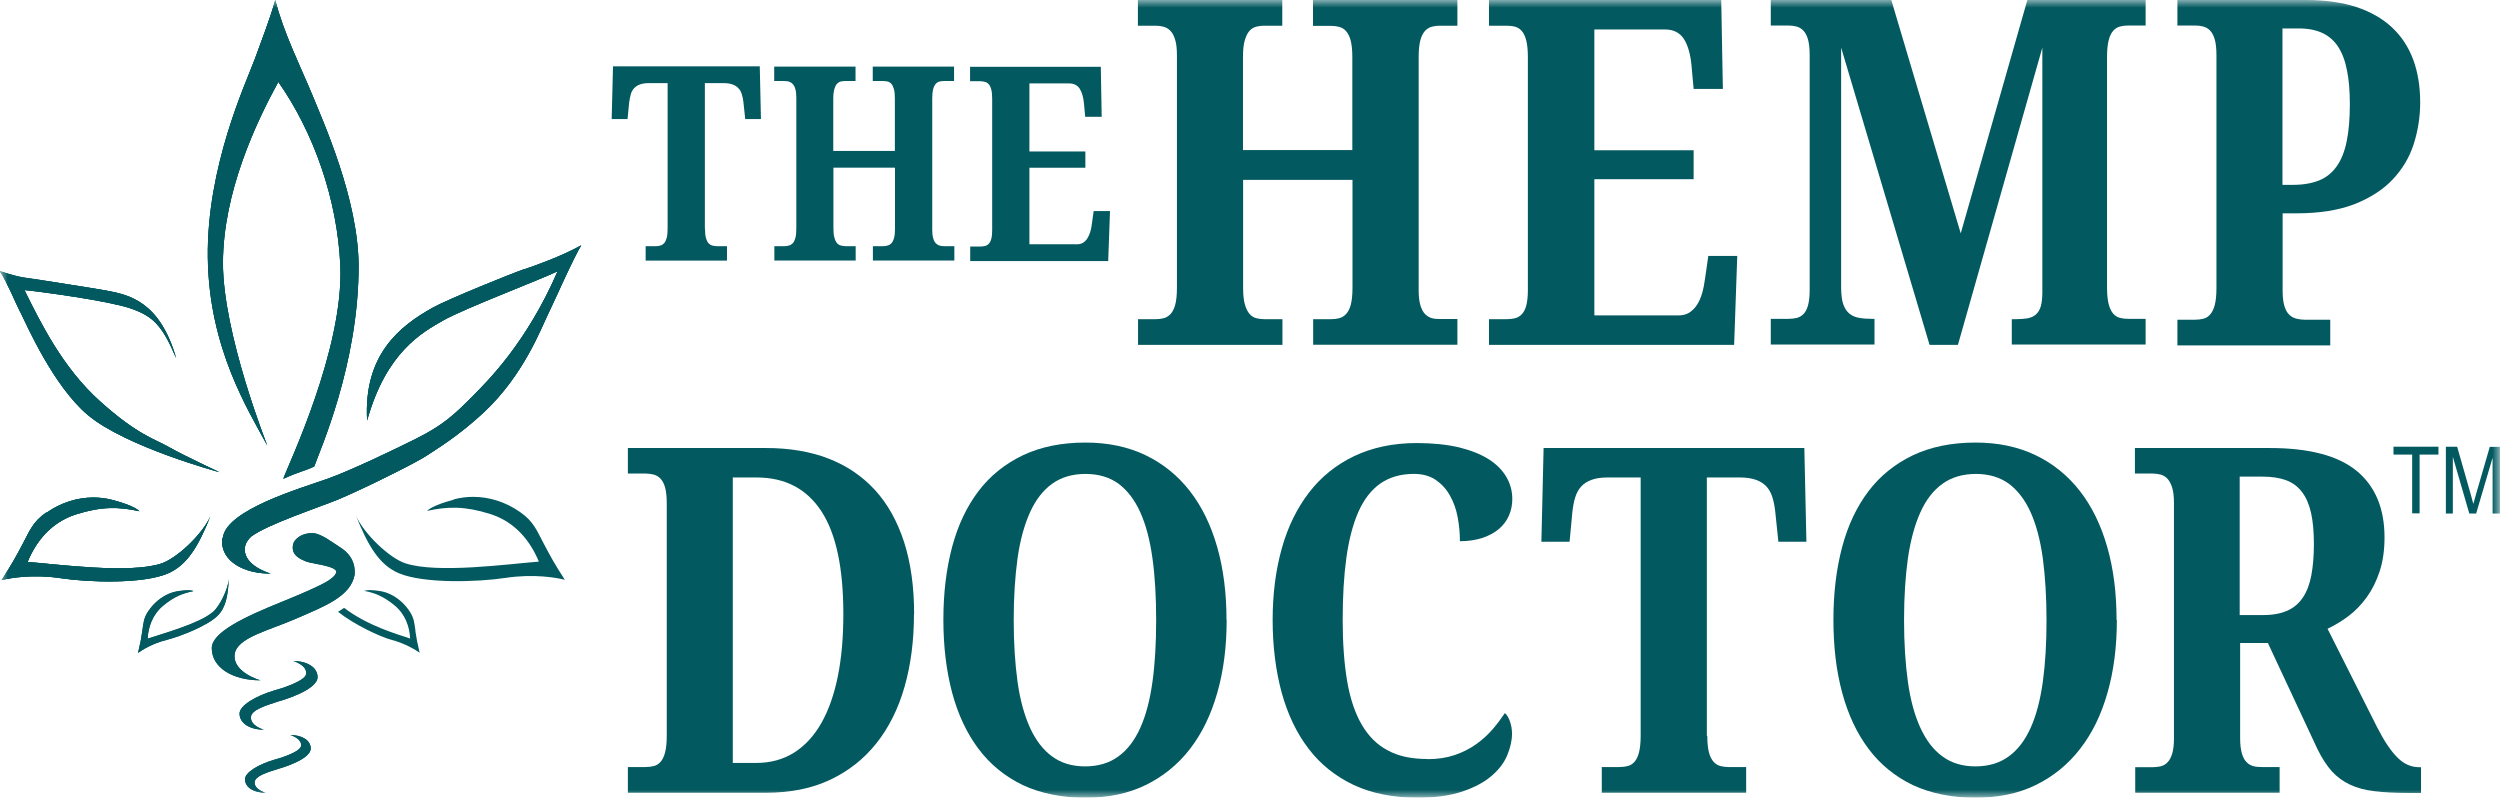 <?xml version="1.0" encoding="UTF-8"?> <svg xmlns="http://www.w3.org/2000/svg" width="163" height="52" viewBox="0 0 163 52" fill="none"><mask id="mask0_246_426" style="mask-type:luminance" maskUnits="userSpaceOnUse" x="0" y="0" width="163" height="52"><path d="M163 0H0V52H163V0Z" fill="white"></path></mask><g mask="url(#mask0_246_426)"><path d="M19.118 35.454C19.022 35.868 19.089 36.281 19.97 36.616C20.318 36.75 21.973 36.907 21.924 37.297C21.876 37.688 20.986 38.091 20.86 38.158C20.483 38.348 19.583 38.75 18.451 39.208C15.896 40.235 13.816 41.23 13.807 42.257C13.807 43.531 15.171 44.357 16.98 44.357C16.98 44.357 15.181 43.855 15.297 42.682C15.403 41.576 17.551 41.107 19.331 40.325C21.111 39.543 22.872 38.906 23.124 37.465C23.124 37.376 23.134 37.286 23.124 37.197C23.124 37.119 23.114 37.063 23.105 37.007C23.105 37.007 23.105 36.996 23.105 36.985C22.988 36.247 22.456 35.856 22.098 35.633C21.731 35.41 20.957 34.795 20.425 34.762C20.386 34.762 20.347 34.762 20.308 34.762C19.622 34.762 19.186 35.186 19.118 35.465" fill="#025960"></path><path d="M45.967 14.903C45.967 15.16 45.986 15.361 46.025 15.506C46.063 15.651 46.121 15.774 46.189 15.852C46.267 15.931 46.344 15.986 46.441 16.009C46.538 16.031 46.634 16.053 46.75 16.053H47.399V16.992H42.096V16.053H42.745C42.861 16.053 42.967 16.042 43.054 16.009C43.151 15.986 43.228 15.931 43.306 15.852C43.374 15.774 43.432 15.651 43.47 15.506C43.509 15.35 43.529 15.149 43.529 14.903V5.419H42.3C42.068 5.419 41.874 5.452 41.719 5.508C41.564 5.564 41.439 5.654 41.342 5.754C41.245 5.866 41.168 5.989 41.129 6.145C41.081 6.301 41.052 6.48 41.023 6.67L40.916 7.765H39.881L39.968 4.324H49.537L49.614 7.765H48.589L48.473 6.67C48.453 6.469 48.414 6.301 48.366 6.145C48.318 5.989 48.25 5.855 48.144 5.754C48.047 5.642 47.921 5.564 47.766 5.508C47.611 5.452 47.418 5.419 47.186 5.419H45.957V14.903H45.967Z" fill="#025960"></path><path d="M56.913 16.989V16.051H57.571C57.677 16.051 57.783 16.04 57.88 16.006C57.977 15.984 58.054 15.928 58.132 15.85C58.199 15.771 58.258 15.649 58.296 15.503C58.335 15.358 58.354 15.146 58.354 14.9V10.934H54.339V14.9C54.339 15.157 54.358 15.358 54.407 15.503C54.445 15.649 54.504 15.771 54.571 15.85C54.639 15.928 54.726 15.984 54.823 16.006C54.919 16.028 55.016 16.051 55.132 16.051H55.79V16.989H50.488V16.051H51.136C51.243 16.051 51.349 16.04 51.446 16.006C51.543 15.984 51.62 15.928 51.698 15.85C51.765 15.771 51.823 15.649 51.862 15.503C51.901 15.358 51.92 15.146 51.92 14.9V6.366C51.92 6.131 51.901 5.941 51.852 5.796C51.814 5.651 51.756 5.55 51.678 5.472C51.611 5.394 51.523 5.349 51.427 5.316C51.33 5.293 51.233 5.282 51.127 5.282H50.478V4.344H55.781V5.282H55.123C55.016 5.282 54.91 5.293 54.813 5.316C54.716 5.338 54.639 5.394 54.562 5.472C54.494 5.55 54.436 5.673 54.397 5.818C54.358 5.964 54.329 6.176 54.329 6.422V9.84H58.345V6.422C58.345 6.165 58.325 5.964 58.286 5.818C58.248 5.673 58.19 5.55 58.122 5.472C58.054 5.394 57.967 5.338 57.87 5.316C57.774 5.293 57.677 5.282 57.561 5.282H56.903V4.344H62.205V5.282H61.557C61.45 5.282 61.353 5.293 61.257 5.316C61.16 5.338 61.073 5.394 61.005 5.472C60.938 5.55 60.879 5.673 60.841 5.818C60.802 5.964 60.782 6.176 60.782 6.422V14.989C60.782 15.224 60.802 15.403 60.851 15.548C60.889 15.693 60.947 15.794 61.024 15.872C61.102 15.939 61.179 15.995 61.276 16.017C61.373 16.04 61.47 16.051 61.576 16.051H62.224V16.989H56.922H56.913Z" fill="#025960"></path><path d="M67.137 15.928H70.215C70.369 15.928 70.505 15.895 70.611 15.828C70.717 15.761 70.814 15.671 70.892 15.549C70.969 15.426 71.037 15.28 71.085 15.124C71.134 14.957 71.172 14.778 71.191 14.588L71.308 13.761H72.372L72.255 17.023H63.258V16.074H63.906C64.012 16.074 64.119 16.062 64.215 16.04C64.312 16.018 64.39 15.973 64.467 15.895C64.535 15.828 64.593 15.716 64.632 15.571C64.671 15.426 64.69 15.247 64.69 15.012V6.444C64.69 6.187 64.671 5.986 64.632 5.841C64.593 5.685 64.535 5.573 64.467 5.495C64.399 5.417 64.312 5.361 64.215 5.338C64.119 5.316 64.012 5.294 63.897 5.294H63.248V4.355H71.772L71.83 7.617H70.756L70.678 6.78C70.64 6.344 70.543 6.02 70.398 5.785C70.243 5.551 70.011 5.439 69.702 5.439H67.118V9.874H70.766V10.935H67.118V15.928H67.137Z" fill="#025960"></path><path d="M85.618 22.487V20.811H86.789C86.982 20.811 87.166 20.789 87.33 20.744C87.495 20.699 87.65 20.599 87.775 20.465C87.901 20.32 88.008 20.119 88.076 19.851C88.143 19.582 88.182 19.225 88.182 18.778V11.729H81.051V18.778C81.051 19.225 81.09 19.593 81.167 19.851C81.245 20.119 81.342 20.32 81.467 20.465C81.593 20.61 81.738 20.699 81.903 20.744C82.067 20.789 82.251 20.811 82.445 20.811H83.615V22.487H74.201V20.811H75.343C75.536 20.811 75.72 20.789 75.885 20.744C76.049 20.699 76.204 20.599 76.33 20.465C76.456 20.32 76.562 20.119 76.629 19.851C76.698 19.582 76.736 19.225 76.736 18.778V3.597C76.736 3.172 76.698 2.837 76.62 2.592C76.543 2.335 76.446 2.145 76.311 2.011C76.185 1.877 76.03 1.787 75.865 1.743C75.701 1.698 75.517 1.676 75.333 1.676H74.191V0H83.605V1.676H82.435C82.242 1.676 82.058 1.698 81.893 1.743C81.729 1.787 81.574 1.888 81.457 2.022C81.332 2.167 81.235 2.368 81.158 2.636C81.08 2.904 81.042 3.262 81.042 3.709V9.786H88.172V3.72C88.172 3.273 88.134 2.916 88.066 2.647C87.998 2.379 87.892 2.178 87.766 2.033C87.64 1.888 87.485 1.798 87.321 1.754C87.156 1.709 86.973 1.687 86.779 1.687H85.608V0H95.022V1.676H93.881C93.697 1.676 93.513 1.698 93.349 1.743C93.184 1.787 93.029 1.888 92.904 2.022C92.778 2.167 92.672 2.368 92.603 2.636C92.536 2.904 92.497 3.262 92.497 3.709V18.923C92.497 19.337 92.536 19.661 92.613 19.918C92.69 20.163 92.787 20.353 92.923 20.487C93.049 20.61 93.194 20.699 93.358 20.744C93.523 20.789 93.697 20.8 93.881 20.8H95.022V22.476H85.608L85.618 22.487Z" fill="#025960"></path><path d="M103.971 20.565H109.428C109.699 20.565 109.941 20.509 110.134 20.387C110.328 20.264 110.502 20.096 110.637 19.884C110.782 19.672 110.889 19.415 110.976 19.124C111.063 18.834 111.121 18.51 111.169 18.164L111.382 16.689H113.269L113.066 22.487H97.082V20.811H98.224C98.417 20.811 98.601 20.789 98.766 20.755C98.93 20.711 99.085 20.633 99.211 20.498C99.336 20.375 99.443 20.186 99.511 19.929C99.578 19.672 99.617 19.348 99.617 18.934V3.709C99.617 3.262 99.578 2.893 99.511 2.636C99.443 2.368 99.346 2.167 99.221 2.022C99.095 1.877 98.95 1.787 98.785 1.743C98.62 1.698 98.427 1.676 98.224 1.676H97.082V0H112.224L112.331 5.798H110.425L110.289 4.301C110.221 3.53 110.047 2.938 109.786 2.536C109.515 2.122 109.108 1.921 108.548 1.921H103.952V9.797H110.425V11.685H103.952V20.554L103.971 20.565Z" fill="#025960"></path><path d="M131.168 22.487V20.811H131.439C131.72 20.811 131.971 20.789 132.194 20.755C132.416 20.711 132.59 20.633 132.735 20.509C132.88 20.387 132.987 20.208 133.055 19.985C133.122 19.75 133.161 19.448 133.161 19.069V3.105L127.656 22.487H125.808L120.042 3.105V18.756C120.042 19.203 120.09 19.571 120.177 19.828C120.274 20.096 120.399 20.297 120.574 20.443C120.748 20.588 120.961 20.677 121.202 20.722C121.454 20.767 121.734 20.789 122.054 20.789H122.218V22.465H115.455V20.789H116.597C116.791 20.789 116.975 20.767 117.139 20.733C117.303 20.688 117.458 20.61 117.584 20.476C117.71 20.353 117.816 20.163 117.884 19.906C117.951 19.649 117.99 19.325 117.99 18.912V3.586C117.99 3.161 117.951 2.826 117.884 2.58C117.816 2.335 117.71 2.134 117.584 2C117.458 1.866 117.303 1.776 117.139 1.731C116.975 1.687 116.791 1.664 116.597 1.664H115.455V0H123.312L127.84 15.215L132.184 0H139.895V1.664H138.753C138.56 1.664 138.376 1.687 138.212 1.731C138.047 1.776 137.892 1.877 137.776 2.011C137.651 2.156 137.554 2.357 137.486 2.625C137.418 2.893 137.379 3.251 137.379 3.698V18.756C137.379 19.203 137.418 19.571 137.486 19.828C137.554 20.096 137.651 20.297 137.776 20.443C137.902 20.588 138.047 20.677 138.212 20.722C138.376 20.767 138.56 20.789 138.753 20.789H139.895V22.465H131.168V22.487Z" fill="#025960"></path><path d="M148.817 12.053H149.485C150.162 12.053 150.733 11.953 151.207 11.763C151.681 11.573 152.059 11.26 152.359 10.836C152.658 10.411 152.871 9.875 153.006 9.205C153.142 8.534 153.21 7.73 153.21 6.792C153.21 5.954 153.152 5.217 153.026 4.602C152.91 3.977 152.716 3.474 152.455 3.061C152.194 2.659 151.855 2.357 151.429 2.156C151.004 1.955 150.491 1.854 149.881 1.854H148.817V12.053ZM157.796 6.68C157.796 7.618 157.651 8.534 157.37 9.406C157.09 10.277 156.625 11.048 155.987 11.718C155.348 12.388 154.516 12.913 153.5 13.316C152.474 13.707 151.236 13.908 149.756 13.908H148.827V18.957C148.827 19.37 148.866 19.694 148.943 19.951C149.02 20.208 149.127 20.398 149.262 20.521C149.398 20.655 149.552 20.733 149.727 20.778C149.901 20.822 150.084 20.845 150.268 20.845H151.933V22.52H141.967V20.845H143.119C143.322 20.845 143.506 20.822 143.679 20.778C143.844 20.733 143.999 20.633 144.115 20.487C144.241 20.342 144.337 20.141 144.405 19.873C144.473 19.605 144.512 19.247 144.512 18.8V3.586C144.512 3.161 144.473 2.826 144.405 2.58C144.337 2.335 144.231 2.134 144.105 2C143.98 1.866 143.825 1.776 143.66 1.731C143.496 1.687 143.312 1.664 143.119 1.664H141.967V0H150.346C151.604 0 152.707 0.156 153.636 0.458C154.564 0.771 155.338 1.206 155.957 1.787C156.577 2.368 157.032 3.061 157.341 3.887C157.641 4.703 157.796 5.63 157.796 6.669" fill="#025960"></path><path d="M54.986 40.035C54.986 37.031 54.512 34.796 53.554 33.333C52.596 31.87 51.193 31.132 49.336 31.132H47.778V49.743H49.307C50.236 49.743 51.058 49.519 51.774 49.073C52.48 48.626 53.08 47.978 53.554 47.14C54.028 46.302 54.386 45.286 54.628 44.09C54.87 42.895 54.986 41.544 54.986 40.035ZM59.591 40.035C59.591 41.756 59.388 43.331 58.982 44.761C58.576 46.191 57.966 47.419 57.153 48.447C56.341 49.475 55.334 50.268 54.135 50.838C52.935 51.407 51.532 51.687 49.945 51.687H40.938V50.011H42.079C42.282 50.011 42.466 49.989 42.64 49.944C42.805 49.899 42.96 49.799 43.076 49.665C43.202 49.519 43.298 49.318 43.366 49.05C43.434 48.782 43.472 48.425 43.472 47.978V32.797C43.472 32.372 43.434 32.037 43.366 31.791C43.298 31.535 43.192 31.345 43.066 31.21C42.94 31.076 42.785 30.987 42.621 30.942C42.456 30.898 42.273 30.875 42.079 30.875H40.938V29.211H49.945C51.455 29.211 52.809 29.434 53.999 29.892C55.189 30.35 56.205 31.032 57.037 31.937C57.869 32.842 58.498 33.97 58.944 35.333C59.379 36.684 59.601 38.259 59.601 40.035" fill="#025960"></path><path d="M66.094 40.428C66.094 41.936 66.181 43.277 66.345 44.461C66.51 45.645 66.79 46.639 67.158 47.455C67.536 48.27 68.01 48.896 68.6 49.32C69.19 49.756 69.906 49.968 70.748 49.968C71.59 49.968 72.325 49.756 72.915 49.32C73.505 48.896 73.98 48.27 74.347 47.455C74.715 46.639 74.976 45.645 75.14 44.461C75.305 43.277 75.382 41.936 75.382 40.428C75.382 38.92 75.305 37.58 75.14 36.396C74.976 35.212 74.715 34.218 74.347 33.402C73.98 32.587 73.505 31.972 72.925 31.536C72.334 31.112 71.628 30.9 70.777 30.9C69.925 30.9 69.2 31.112 68.609 31.536C68.01 31.961 67.526 32.587 67.158 33.402C66.79 34.218 66.51 35.212 66.345 36.396C66.181 37.58 66.094 38.92 66.094 40.428ZM79.978 40.428C79.978 42.16 79.775 43.746 79.368 45.165C78.962 46.595 78.372 47.812 77.588 48.829C76.805 49.845 75.837 50.627 74.695 51.186C73.554 51.744 72.238 52.013 70.757 52.013C69.277 52.013 67.845 51.733 66.684 51.186C65.523 50.627 64.565 49.845 63.801 48.829C63.037 47.812 62.466 46.595 62.079 45.165C61.701 43.735 61.508 42.149 61.508 40.406C61.508 38.663 61.701 37.077 62.079 35.658C62.456 34.24 63.037 33.022 63.801 32.017C64.565 31.011 65.533 30.241 66.694 29.682C67.855 29.135 69.209 28.855 70.777 28.855C72.247 28.855 73.563 29.135 74.695 29.682C75.837 30.23 76.795 31.011 77.579 32.017C78.362 33.022 78.953 34.24 79.359 35.658C79.765 37.077 79.968 38.663 79.968 40.417" fill="#025960"></path><path d="M93.068 49.497C93.736 49.497 94.325 49.407 94.848 49.229C95.371 49.05 95.835 48.815 96.241 48.525C96.648 48.235 97.005 47.911 97.315 47.553C97.625 47.196 97.886 46.838 98.118 46.492C98.263 46.615 98.37 46.805 98.457 47.062C98.544 47.319 98.583 47.575 98.583 47.844C98.583 48.279 98.476 48.748 98.273 49.24C98.07 49.731 97.731 50.178 97.247 50.592C96.764 51.005 96.135 51.34 95.341 51.608C94.548 51.876 93.571 52.01 92.41 52.01C90.833 52.01 89.449 51.731 88.269 51.184C87.089 50.625 86.101 49.843 85.328 48.827C84.544 47.81 83.963 46.592 83.566 45.163C83.18 43.733 82.977 42.158 82.977 40.426C82.977 38.695 83.18 37.164 83.576 35.746C83.973 34.327 84.573 33.12 85.356 32.104C86.14 31.087 87.127 30.294 88.298 29.736C89.478 29.177 90.833 28.887 92.38 28.887C93.425 28.887 94.345 28.987 95.119 29.166C95.893 29.356 96.541 29.613 97.054 29.937C97.567 30.261 97.954 30.652 98.215 31.099C98.476 31.545 98.602 32.026 98.602 32.54C98.602 32.931 98.525 33.288 98.38 33.623C98.235 33.958 98.012 34.249 97.721 34.495C97.431 34.74 97.073 34.93 96.648 35.075C96.222 35.209 95.728 35.288 95.187 35.288C95.187 34.763 95.138 34.249 95.041 33.724C94.945 33.21 94.78 32.741 94.538 32.316C94.306 31.892 93.996 31.556 93.609 31.288C93.232 31.032 92.748 30.898 92.187 30.898C91.326 30.898 90.6 31.11 90.001 31.523C89.401 31.948 88.926 32.562 88.569 33.366C88.21 34.182 87.95 35.176 87.785 36.36C87.621 37.544 87.543 38.896 87.543 40.415C87.543 41.934 87.64 43.264 87.833 44.403C88.026 45.542 88.346 46.492 88.781 47.24C89.217 47.989 89.778 48.559 90.485 48.927C91.181 49.307 92.032 49.486 93.048 49.486" fill="#025960"></path><path d="M111.315 47.978C111.315 48.425 111.354 48.782 111.421 49.05C111.49 49.318 111.596 49.519 111.722 49.665C111.847 49.81 112.002 49.899 112.167 49.944C112.331 49.989 112.515 50.011 112.708 50.011H113.85V51.687H104.436V50.011H105.578C105.781 50.011 105.964 49.989 106.139 49.944C106.303 49.899 106.458 49.799 106.574 49.665C106.7 49.519 106.797 49.318 106.864 49.05C106.932 48.782 106.971 48.425 106.971 47.978V31.132H104.784C104.378 31.132 104.03 31.188 103.759 31.289C103.488 31.389 103.256 31.535 103.091 31.724C102.917 31.914 102.791 32.149 102.704 32.428C102.617 32.707 102.559 33.02 102.52 33.367L102.336 35.321H100.498L100.643 29.211H117.643L117.778 35.321H115.95L115.747 33.367C115.708 33.02 115.65 32.707 115.563 32.428C115.475 32.149 115.35 31.914 115.176 31.724C115.001 31.535 114.779 31.389 114.499 31.289C114.218 31.188 113.879 31.132 113.473 31.132H111.286V47.978H111.315Z" fill="#025960"></path><path d="M124.144 40.428C124.144 41.936 124.231 43.277 124.396 44.461C124.561 45.645 124.832 46.639 125.209 47.455C125.586 48.27 126.06 48.896 126.651 49.32C127.241 49.756 127.957 49.968 128.799 49.968C129.64 49.968 130.376 49.756 130.966 49.32C131.556 48.896 132.03 48.27 132.398 47.455C132.765 46.639 133.026 45.645 133.191 44.461C133.356 43.277 133.433 41.936 133.433 40.428C133.433 38.92 133.346 37.58 133.191 36.396C133.026 35.212 132.765 34.218 132.398 33.402C132.03 32.587 131.556 31.972 130.975 31.536C130.385 31.112 129.669 30.9 128.827 30.9C127.986 30.9 127.25 31.112 126.66 31.536C126.06 31.961 125.576 32.587 125.209 33.402C124.841 34.218 124.57 35.212 124.396 36.396C124.231 37.58 124.144 38.92 124.144 40.428ZM138.019 40.428C138.019 42.16 137.816 43.746 137.41 45.165C137.003 46.595 136.413 47.812 135.619 48.829C134.836 49.845 133.868 50.627 132.727 51.186C131.585 51.744 130.269 52.013 128.789 52.013C127.308 52.013 125.876 51.733 124.715 51.186C123.554 50.627 122.597 49.845 121.832 48.829C121.068 47.812 120.497 46.595 120.11 45.165C119.723 43.735 119.539 42.149 119.539 40.406C119.539 38.663 119.733 37.077 120.11 35.658C120.487 34.24 121.068 33.022 121.832 32.017C122.597 31.011 123.564 30.241 124.725 29.682C125.886 29.135 127.241 28.855 128.808 28.855C130.279 28.855 131.594 29.135 132.727 29.682C133.868 30.23 134.826 31.011 135.61 32.017C136.393 33.022 136.984 34.24 137.39 35.658C137.797 37.077 138 38.663 138 40.417" fill="#025960"></path><path d="M146.038 40.102H147.566C148.195 40.102 148.718 40.002 149.143 39.812C149.569 39.622 149.898 39.332 150.159 38.941C150.411 38.561 150.595 38.069 150.702 37.5C150.808 36.919 150.866 36.249 150.866 35.478C150.866 34.707 150.808 34.003 150.682 33.445C150.556 32.886 150.363 32.439 150.092 32.082C149.821 31.724 149.482 31.468 149.056 31.311C148.631 31.155 148.118 31.076 147.509 31.076H146.028V40.102H146.038ZM139.197 50.022H140.339C140.523 50.022 140.707 50 140.871 49.966C141.036 49.922 141.191 49.843 141.316 49.709C141.442 49.587 141.548 49.397 141.626 49.14C141.703 48.894 141.742 48.559 141.742 48.145V32.797C141.742 32.372 141.703 32.037 141.626 31.791C141.548 31.546 141.442 31.345 141.316 31.21C141.191 31.076 141.036 30.987 140.871 30.942C140.707 30.898 140.523 30.875 140.339 30.875H139.197V29.211H147.992C150.566 29.211 152.452 29.714 153.662 30.708C154.862 31.702 155.471 33.143 155.471 35.042C155.471 35.869 155.365 36.606 155.152 37.254C154.939 37.902 154.658 38.46 154.31 38.941C153.962 39.421 153.565 39.834 153.12 40.169C152.675 40.505 152.22 40.773 151.756 40.996L155.007 47.453C155.239 47.9 155.461 48.291 155.684 48.615C155.907 48.939 156.119 49.207 156.342 49.419C156.555 49.631 156.787 49.788 157.01 49.877C157.242 49.977 157.484 50.022 157.745 50.022H157.851V51.698H156.961C156.149 51.698 155.433 51.664 154.823 51.586C154.213 51.519 153.681 51.374 153.227 51.162C152.772 50.949 152.375 50.659 152.037 50.29C151.708 49.922 151.398 49.441 151.107 48.86L147.866 41.923H146.057V48.134C146.057 48.548 146.096 48.871 146.173 49.129C146.251 49.385 146.348 49.575 146.483 49.698C146.609 49.832 146.763 49.91 146.928 49.955C147.092 50 147.276 50.011 147.46 50.011H148.631V51.687H139.217V50.011L139.197 50.022Z" fill="#025960"></path><path d="M0 17.683C0.455 18.376 0.919 19.526 1.306 20.308C1.751 21.213 3.483 25.168 5.728 27.055C8.195 29.133 14.31 30.786 14.31 30.786C14.31 30.786 12.036 29.725 11.049 29.167C10.101 28.619 8.998 28.385 6.511 26.151C4.093 23.972 2.67 21.079 1.596 18.912C2.545 19.001 6.986 19.593 8.485 20.096C9.995 20.61 10.585 21.213 11.494 23.358C10.42 19.671 8.456 19.225 6.937 18.945C5.825 18.744 3.222 18.353 2.458 18.219C1.732 18.096 1.442 18.152 0 17.672" fill="#025960"></path><path d="M1.308 20.309C1.753 21.213 3.485 25.168 5.72 27.056C8.187 29.134 14.302 30.787 14.302 30.787C14.302 30.787 12.028 29.726 11.041 29.167C10.093 28.62 8.99 28.385 6.504 26.151C4.085 23.973 2.663 21.079 1.589 18.912C2.537 19.002 6.978 19.594 8.477 20.096C9.987 20.61 10.577 21.213 11.486 23.358C10.422 19.672 8.448 19.225 6.929 18.946C5.817 18.745 3.214 18.354 2.45 18.231C1.724 18.108 1.434 18.164 -0.008 17.684C0.447 18.376 0.911 19.527 1.298 20.309" fill="#025960"></path><path d="M1.308 20.309C1.753 21.213 3.485 25.168 5.72 27.056C8.187 29.134 14.302 30.787 14.302 30.787C14.302 30.787 12.028 29.726 11.041 29.167C10.093 28.62 8.99 28.385 6.504 26.151C4.085 23.973 2.663 21.079 1.589 18.912C2.537 19.002 6.978 19.594 8.477 20.096C9.987 20.61 10.577 21.213 11.486 23.358C10.422 19.672 8.448 19.225 6.929 18.946C5.817 18.745 3.214 18.354 2.45 18.231C1.724 18.108 1.434 18.164 -0.008 17.684C0.447 18.376 0.911 19.527 1.298 20.309" fill="#025960"></path><path d="M16.556 3.988C16.033 5.418 13.469 10.858 13.547 16.79C13.624 22.733 16.198 26.754 17.426 29.044C17.426 29.044 14.514 21.727 14.534 17.102C14.553 12.523 16.672 8.021 18.142 5.328C20.465 8.635 21.993 12.992 22.187 17.292C22.429 22.755 18.742 30.396 18.471 31.2C19.594 30.686 19.768 30.731 20.484 30.396C20.803 29.457 23.396 23.738 23.377 17.292C23.357 12.958 21.055 7.887 20.348 6.155C19.632 4.424 18.462 2.078 17.949 0C17.61 1.218 17.059 2.625 16.565 3.988" fill="#025960"></path><path d="M16.556 3.988C16.033 5.418 13.469 10.858 13.547 16.801C13.624 22.733 16.198 26.765 17.426 29.055C17.426 29.055 14.514 21.738 14.534 17.114C14.553 12.534 16.672 8.032 18.142 5.34C20.465 8.646 21.993 13.014 22.187 17.315C22.429 22.777 18.742 30.418 18.471 31.222C19.594 30.709 19.768 30.753 20.484 30.418C20.803 29.48 23.396 23.76 23.377 17.315C23.357 12.98 21.055 7.909 20.348 6.166C19.632 4.424 18.462 2.078 17.949 0C17.61 1.218 17.059 2.625 16.565 3.988" fill="#025960"></path><path d="M17.947 0C17.608 1.218 17.057 2.625 16.564 3.988C16.041 5.418 13.477 10.858 13.555 16.801C13.632 22.733 16.206 26.765 17.434 29.055C17.434 29.055 14.522 21.738 14.541 17.114C14.561 12.534 16.68 8.032 18.15 5.34C20.472 8.646 22.001 13.014 22.195 17.315C22.436 22.777 18.75 30.418 18.479 31.222C19.602 30.709 19.776 30.753 20.492 30.418C20.811 29.48 23.404 23.76 23.384 17.315C23.365 12.98 21.062 7.909 20.356 6.166C19.631 4.424 18.46 2.078 17.947 0Z" fill="#025960"></path><path d="M3.02 33.409C2.139 34.024 1.936 34.605 1.481 35.465C0.988 36.392 0.823 36.694 0.107 37.822C0.64 37.688 2.13 37.42 3.968 37.699C5.806 37.978 9.299 38.079 10.924 37.397C12.221 36.85 12.947 35.577 13.721 33.655C13.188 34.85 11.534 36.403 10.499 36.749C8.418 37.42 3.794 36.794 1.801 36.638C2.333 35.331 3.31 34.057 4.974 33.532C6.638 33.007 7.751 33.041 9.086 33.331C9.086 33.331 8.815 32.985 7.364 32.605C6.948 32.493 6.522 32.438 6.096 32.438C5.032 32.438 3.968 32.773 3.029 33.432" fill="#025960"></path><path d="M3.02 33.409C2.139 34.024 1.936 34.605 1.481 35.465C0.988 36.392 0.823 36.694 0.107 37.822C0.64 37.688 2.13 37.42 3.968 37.699C5.806 37.978 9.309 38.079 10.924 37.397C12.221 36.85 12.947 35.577 13.721 33.655C13.188 34.85 11.534 36.414 10.499 36.749C8.418 37.42 3.794 36.794 1.801 36.638C2.333 35.331 3.31 34.057 4.974 33.532C6.638 33.007 7.751 33.041 9.086 33.331C9.086 33.331 8.815 32.985 7.364 32.605C6.948 32.493 6.522 32.438 6.096 32.438C5.032 32.438 3.968 32.773 3.029 33.432" fill="#025960"></path><path d="M3.02 33.409C2.139 34.024 1.936 34.605 1.481 35.465C0.988 36.392 0.823 36.694 0.107 37.822C0.64 37.688 2.13 37.42 3.968 37.699C5.806 37.978 9.309 38.079 10.924 37.397C12.221 36.85 12.947 35.577 13.721 33.655C13.188 34.85 11.534 36.414 10.499 36.749C8.418 37.42 3.794 36.794 1.801 36.638C2.333 35.331 3.31 34.057 4.974 33.532C6.638 33.007 7.751 33.041 9.086 33.331C9.086 33.331 8.815 32.985 7.364 32.605C6.948 32.493 6.522 32.438 6.096 32.438C5.032 32.438 3.968 32.773 3.029 33.432" fill="#025960"></path><path d="M9.685 39.824C9.356 40.305 9.356 40.629 9.279 41.142C9.192 41.701 9.162 41.88 8.998 42.572C9.24 42.394 9.917 41.958 10.856 41.724C11.794 41.478 13.516 40.807 14.184 40.148C14.726 39.612 14.861 38.841 14.919 37.758C14.861 38.45 14.31 39.545 13.865 39.925C12.965 40.684 10.614 41.321 9.617 41.656C9.666 40.908 9.917 40.093 10.643 39.489C11.368 38.897 11.91 38.685 12.607 38.551C12.607 38.551 12.423 38.439 11.649 38.551C11.427 38.584 11.214 38.64 11.001 38.73C10.488 38.953 10.024 39.333 9.675 39.847" fill="#025960"></path><path d="M13.874 39.903C12.975 40.662 10.623 41.299 9.627 41.634C9.675 40.886 9.927 40.07 10.652 39.467C11.378 38.875 11.92 38.663 12.617 38.529C12.617 38.529 12.433 38.417 11.659 38.529C11.436 38.562 11.223 38.618 11.011 38.707C10.498 38.931 10.033 39.31 9.685 39.824C9.356 40.305 9.356 40.629 9.279 41.142C9.192 41.701 9.162 41.88 8.998 42.572C9.24 42.394 9.917 41.958 10.856 41.724C11.794 41.478 13.516 40.807 14.184 40.148C14.726 39.612 14.861 38.841 14.919 37.758C14.861 38.45 14.31 39.545 13.865 39.925" fill="#025960"></path><path d="M29.57 32.584C28.118 32.964 27.847 33.31 27.847 33.31C29.183 33.02 30.295 32.987 31.959 33.512C33.623 34.037 34.591 35.31 35.133 36.617C33.14 36.773 28.515 37.41 26.435 36.729C25.399 36.394 23.755 34.83 23.213 33.635C23.987 35.556 24.713 36.829 26.009 37.377C27.625 38.058 31.118 37.958 32.966 37.678C34.804 37.399 36.294 37.667 36.826 37.801C36.1 36.673 35.946 36.371 35.452 35.444C34.998 34.584 34.794 34.003 33.914 33.389C32.975 32.73 31.911 32.395 30.847 32.395C30.421 32.395 29.995 32.45 29.579 32.562" fill="#025960"></path><path d="M19.961 43.935C19.913 44.449 18.017 44.986 17.939 44.997C16.623 45.388 15.617 46.013 15.617 46.527C15.617 47.164 16.304 47.577 17.204 47.577C17.204 47.577 16.304 47.331 16.362 46.739C16.411 46.27 17.339 46.002 18.181 45.723C18.249 45.712 20.706 45.019 20.706 44.148C20.706 43.511 20.019 43.098 19.12 43.098C19.12 43.098 20.019 43.343 19.961 43.935Z" fill="#025960"></path><path d="M19.961 43.935C19.913 44.449 18.017 44.986 17.939 44.997C16.623 45.388 15.617 46.013 15.617 46.527C15.617 47.164 16.304 47.577 17.204 47.577C17.204 47.577 16.304 47.331 16.362 46.739C16.411 46.27 17.339 46.002 18.181 45.723C18.249 45.712 20.706 45.019 20.706 44.148C20.706 43.511 20.019 43.098 19.12 43.098C19.12 43.098 20.019 43.343 19.961 43.935Z" fill="#025960"></path><path d="M19.118 35.454C19.022 35.868 19.089 36.281 19.97 36.616C20.318 36.75 21.973 36.907 21.924 37.297C21.876 37.688 20.986 38.091 20.86 38.158C20.483 38.348 19.583 38.75 18.451 39.208C15.896 40.235 13.816 41.23 13.807 42.257C13.807 43.531 15.171 44.357 16.98 44.357C16.98 44.357 15.181 43.855 15.297 42.682C15.403 41.576 17.551 41.107 19.331 40.325C21.111 39.543 22.872 38.906 23.124 37.465C23.124 37.376 23.134 37.286 23.124 37.197C23.124 37.119 23.114 37.063 23.105 37.007C23.105 37.007 23.105 36.996 23.105 36.985C22.988 36.247 22.456 35.856 22.098 35.633C21.731 35.41 20.957 34.795 20.425 34.762C20.386 34.762 20.347 34.762 20.308 34.762C19.622 34.762 19.186 35.186 19.118 35.465" fill="#025960"></path><path d="M34.181 17.549C33.446 17.795 29.218 19.504 28.212 20.062C26.044 21.269 23.693 23.145 23.935 27.413C25.183 22.956 27.506 21.693 28.899 20.889C30.234 20.129 35.342 18.186 36.358 17.683C34.336 22.352 31.782 24.855 30.834 25.815C29.634 27.022 28.899 27.725 27.099 28.619C25.832 29.256 22.852 30.686 21.371 31.211C19.581 31.847 14.831 33.221 14.541 35.02C14.502 35.109 14.482 35.21 14.482 35.299C14.473 36.573 15.847 37.399 17.646 37.399C17.646 37.399 15.847 36.897 15.963 35.724C15.963 35.657 15.982 35.601 16.002 35.545C16.002 35.545 16.002 35.534 16.002 35.523C16.069 35.333 16.195 35.154 16.369 34.986C17.462 34.171 20.81 33.076 22.078 32.551C23.703 31.87 27.119 30.172 27.805 29.714C28.405 29.312 29.847 28.463 31.53 26.899C34.143 24.464 35.284 21.392 35.73 20.487C36.117 19.705 37.442 16.689 37.897 15.996C36.562 16.733 34.897 17.314 34.181 17.56" fill="#025960"></path><path d="M34.183 17.549C33.448 17.795 29.21 19.504 28.214 20.062C26.046 21.269 23.695 23.145 23.937 27.413C25.185 22.956 27.507 21.682 28.901 20.889C30.236 20.129 35.344 18.186 36.36 17.683C34.338 22.352 31.784 24.855 30.836 25.815C29.636 27.022 28.901 27.725 27.101 28.619C25.833 29.256 22.853 30.686 21.373 31.211C19.583 31.847 14.833 33.221 14.533 35.02C14.494 35.109 14.475 35.21 14.475 35.299C14.475 36.573 15.839 37.399 17.648 37.399C17.648 37.399 15.848 36.897 15.965 35.724C15.965 35.657 15.984 35.601 16.003 35.545C16.003 35.545 16.003 35.534 16.003 35.523C16.071 35.333 16.197 35.154 16.371 34.986C17.464 34.171 20.812 33.076 22.079 32.551C23.705 31.87 27.12 30.172 27.807 29.714C28.407 29.312 29.849 28.463 31.532 26.899C34.145 24.464 35.286 21.392 35.731 20.487C36.118 19.705 37.444 16.689 37.899 15.996C36.563 16.733 34.899 17.314 34.183 17.56" fill="#025960"></path><path d="M34.183 17.549C33.448 17.795 29.21 19.504 28.214 20.062C26.046 21.269 23.695 23.145 23.937 27.413C25.185 22.956 27.507 21.682 28.901 20.889C30.236 20.129 35.344 18.186 36.36 17.683C34.338 22.352 31.784 24.855 30.836 25.815C29.636 27.022 28.901 27.725 27.101 28.619C25.833 29.256 22.853 30.686 21.373 31.211C19.573 31.847 14.833 33.221 14.533 35.02C14.494 35.109 14.475 35.21 14.475 35.299C14.475 36.573 15.839 37.399 17.648 37.399C17.648 37.399 15.848 36.897 15.965 35.724C15.965 35.657 15.984 35.601 16.003 35.545C16.003 35.545 16.003 35.534 16.003 35.523C16.071 35.333 16.197 35.154 16.371 34.986C17.464 34.171 20.812 33.076 22.079 32.551C23.705 31.87 27.12 30.172 27.807 29.714C28.407 29.312 29.849 28.463 31.532 26.899C34.145 24.464 35.286 21.392 35.731 20.487C36.118 19.705 37.444 16.689 37.899 15.996C36.563 16.733 34.899 17.314 34.183 17.56" fill="#025960"></path><path fill-rule="evenodd" clip-rule="evenodd" d="M157.274 33.47V29.639H156.055V29.125H158.987V29.639H157.758V33.47H157.274Z" fill="#025960"></path><path fill-rule="evenodd" clip-rule="evenodd" d="M159.471 33.47V29.125H160.206L161.086 32.208C161.164 32.499 161.222 32.711 161.261 32.856C161.3 32.7 161.367 32.465 161.454 32.163L162.334 29.136H162.992V33.482H162.518V29.84L161.445 33.482H160.999L159.925 29.784V33.482H159.451L159.471 33.47Z" fill="#025960"></path><path d="M27.09 41.14C27.012 40.626 27.012 40.302 26.683 39.822C26.335 39.308 25.87 38.928 25.358 38.705C25.154 38.616 24.932 38.56 24.709 38.526C23.935 38.414 23.752 38.526 23.752 38.526C24.448 38.66 24.99 38.873 25.716 39.465C26.441 40.057 26.703 40.883 26.741 41.632C25.899 41.352 23.974 40.805 22.436 39.632C22.31 39.721 22.174 39.811 22.039 39.889C23.074 40.716 24.806 41.531 25.503 41.71C26.441 41.956 27.119 42.391 27.36 42.559C27.196 41.866 27.167 41.688 27.08 41.129" fill="#025960"></path><path d="M19.632 48.626C19.593 49.061 17.997 49.508 17.929 49.519C16.816 49.843 15.975 50.368 15.975 50.804C15.975 51.34 16.545 51.686 17.31 51.686C17.31 51.686 16.555 51.474 16.604 50.983C16.642 50.592 17.426 50.357 18.132 50.134C18.19 50.123 20.261 49.542 20.261 48.804C20.261 48.268 19.69 47.922 18.925 47.922C18.925 47.922 19.68 48.134 19.632 48.626Z" fill="#025960"></path><path d="M19.632 48.626C19.593 49.061 17.997 49.508 17.929 49.519C16.816 49.843 15.975 50.368 15.975 50.804C15.975 51.34 16.545 51.686 17.31 51.686C17.31 51.686 16.555 51.474 16.604 50.983C16.642 50.592 17.426 50.357 18.132 50.134C18.19 50.123 20.261 49.542 20.261 48.804C20.261 48.268 19.69 47.922 18.925 47.922C18.925 47.922 19.68 48.134 19.632 48.626Z" fill="#025960"></path></g></svg> 